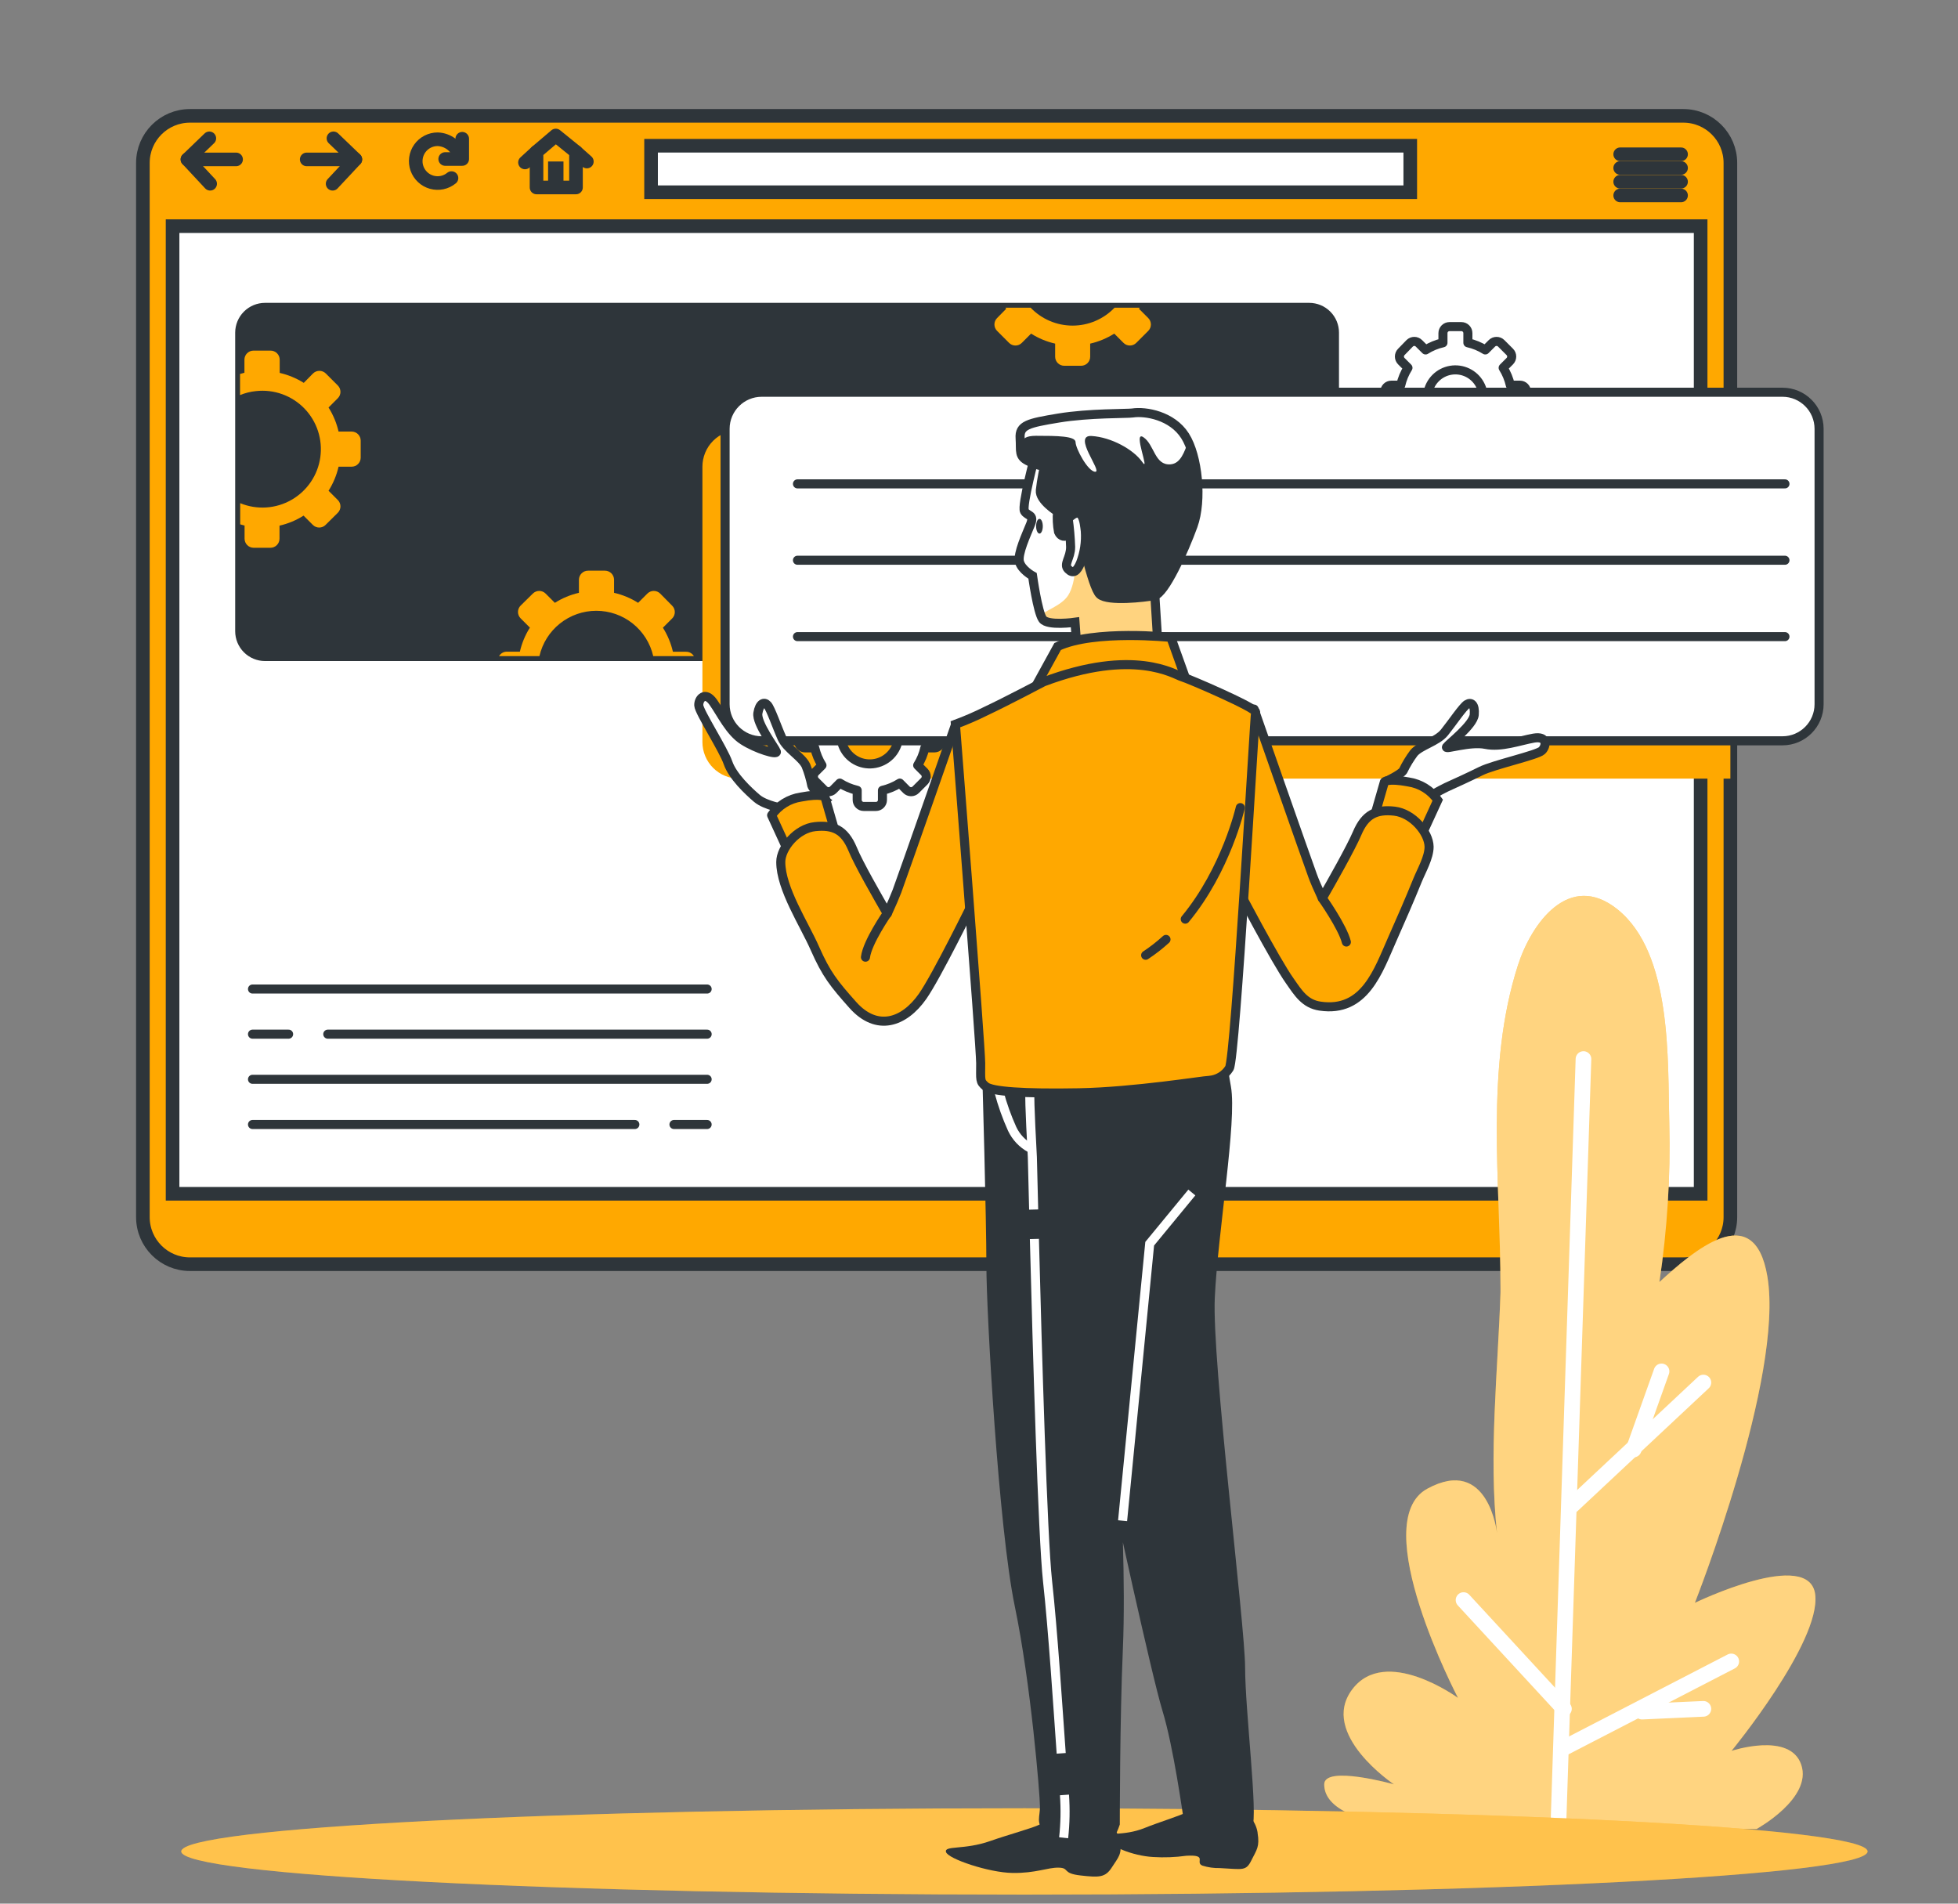 <svg width="216" height="210" viewBox="0 0 216 210" fill="none" xmlns="http://www.w3.org/2000/svg">
<rect x="0" y="0" width="216" height="210" fill="#808080" stroke="none"/>
<path d="M185.698 12.78H20.955C18.087 12.78 15.763 15.105 15.763 17.973V134.267C15.763 137.135 18.087 139.459 20.955 139.459H185.698C188.565 139.459 190.89 137.135 190.89 134.267V17.973C190.89 15.105 188.565 12.78 185.698 12.78Z" fill="#FFA800" stroke="#2E353A" stroke-width="1.501" stroke-miterlimit="10"/>
<path d="M187.609 24.948H19.038V131.692H187.609V24.948Z" fill="white" stroke="#2E353A" stroke-width="1.501" stroke-miterlimit="10"/>
<path d="M27.856 109.104H78.009" stroke="#2E353A" stroke-linecap="round" stroke-linejoin="round"/>
<path d="M36.16 114.083H78.01" stroke="#2E353A" stroke-linecap="round" stroke-linejoin="round"/>
<path d="M27.856 114.083H31.838" stroke="#2E353A" stroke-linecap="round" stroke-linejoin="round"/>
<path d="M27.856 119.062H78.009" stroke="#2E353A" stroke-linecap="round" stroke-linejoin="round"/>
<path d="M74.35 124.048H78.007" stroke="#2E353A" stroke-linecap="round" stroke-linejoin="round"/>
<path d="M27.856 124.048H70.035" stroke="#2E353A" stroke-linecap="round" stroke-linejoin="round"/>
<path d="M144.428 33.676H29.253C27.585 33.676 26.232 35.029 26.232 36.697V69.638C26.232 71.307 27.585 72.659 29.253 72.659H144.428C146.096 72.659 147.448 71.307 147.448 69.638V36.697C147.448 35.029 146.096 33.676 144.428 33.676Z" fill="#2E353A"/>
<path d="M144.433 33.941C144.794 33.941 145.152 34.012 145.486 34.151C145.82 34.289 146.124 34.492 146.379 34.748C146.634 35.004 146.837 35.308 146.975 35.642C147.113 35.976 147.183 36.334 147.183 36.696V69.637C147.183 69.999 147.113 70.357 146.975 70.691C146.837 71.025 146.634 71.329 146.379 71.585C146.124 71.841 145.82 72.044 145.486 72.183C145.152 72.321 144.794 72.392 144.433 72.392H29.232C28.501 72.392 27.8 72.102 27.283 71.585C26.767 71.069 26.476 70.368 26.476 69.637V36.696C26.476 35.965 26.767 35.264 27.283 34.748C27.8 34.231 28.501 33.941 29.232 33.941H144.433ZM144.433 33.41H29.232C28.36 33.411 27.525 33.758 26.909 34.374C26.293 34.99 25.947 35.825 25.945 36.696V69.637C25.947 70.508 26.293 71.343 26.909 71.959C27.525 72.575 28.36 72.922 29.232 72.923H144.433C145.303 72.922 146.138 72.575 146.753 71.959C147.368 71.343 147.713 70.508 147.713 69.637V36.696C147.713 35.825 147.368 34.99 146.753 34.374C146.138 33.758 145.303 33.411 144.433 33.41Z" fill="#2E353A"/>
<path d="M122.957 33.941C122.358 34.566 121.639 35.064 120.843 35.404C120.047 35.744 119.19 35.919 118.325 35.919C117.459 35.919 116.603 35.744 115.807 35.404C115.011 35.064 114.292 34.566 113.693 33.941H110.922L110.996 34.069L109.993 35.088C109.807 35.276 109.702 35.53 109.702 35.794C109.702 36.059 109.807 36.312 109.993 36.5L111.315 37.822C111.407 37.915 111.517 37.99 111.638 38.04C111.759 38.091 111.889 38.117 112.021 38.117C112.152 38.117 112.282 38.091 112.403 38.04C112.524 37.99 112.634 37.915 112.727 37.822L113.746 36.803C114.562 37.319 115.459 37.692 116.4 37.907V39.351C116.4 39.616 116.506 39.87 116.693 40.057C116.88 40.244 117.134 40.349 117.398 40.349H119.267C119.532 40.349 119.786 40.244 119.973 40.057C120.16 39.87 120.265 39.616 120.265 39.351V37.907C121.206 37.692 122.104 37.319 122.92 36.803L123.939 37.822C124.031 37.915 124.141 37.99 124.262 38.04C124.384 38.091 124.514 38.117 124.645 38.117C124.776 38.117 124.906 38.091 125.028 38.04C125.149 37.99 125.259 37.915 125.351 37.822L126.673 36.5C126.859 36.312 126.963 36.059 126.963 35.794C126.963 35.53 126.859 35.276 126.673 35.088L125.654 34.069L125.728 33.941H122.957Z" fill="#FFA800"/>
<path d="M75.677 71.899H74.234C74.019 70.958 73.645 70.061 73.129 69.245L74.148 68.226C74.242 68.133 74.316 68.023 74.367 67.902C74.417 67.781 74.443 67.651 74.443 67.52C74.443 67.388 74.417 67.258 74.367 67.137C74.316 67.016 74.242 66.906 74.148 66.814L72.832 65.481C72.739 65.388 72.629 65.313 72.507 65.263C72.385 65.212 72.255 65.186 72.123 65.186C71.991 65.186 71.861 65.212 71.739 65.263C71.618 65.313 71.507 65.388 71.415 65.481L70.395 66.5C69.579 65.985 68.682 65.611 67.741 65.396V63.952C67.739 63.687 67.633 63.433 67.445 63.246C67.257 63.059 67.003 62.954 66.737 62.954H64.869C64.603 62.954 64.349 63.059 64.161 63.246C63.973 63.433 63.867 63.687 63.865 63.952V65.396C62.924 65.611 62.027 65.985 61.211 66.5L60.192 65.481C60.099 65.388 59.989 65.314 59.868 65.263C59.747 65.212 59.617 65.186 59.486 65.186C59.354 65.186 59.224 65.212 59.103 65.263C58.982 65.314 58.872 65.388 58.779 65.481L57.436 66.803C57.343 66.895 57.269 67.005 57.218 67.126C57.168 67.248 57.142 67.378 57.142 67.509C57.142 67.64 57.168 67.77 57.218 67.892C57.269 68.013 57.343 68.123 57.436 68.215L58.456 69.234C57.94 70.05 57.566 70.948 57.352 71.889H55.907C55.734 71.888 55.564 71.934 55.414 72.02C55.263 72.107 55.139 72.232 55.053 72.382H59.507C59.832 70.961 60.63 69.691 61.77 68.782C62.911 67.873 64.326 67.378 65.784 67.378C67.243 67.378 68.658 67.873 69.799 68.782C70.939 69.691 71.737 70.961 72.062 72.382H76.548C76.459 72.232 76.332 72.107 76.178 72.022C76.025 71.938 75.853 71.895 75.677 71.899Z" fill="#FFA800"/>
<path d="M27.979 60.428H29.831C30.097 60.428 30.353 60.323 30.541 60.134C30.729 59.946 30.835 59.691 30.835 59.425V57.986C31.776 57.771 32.673 57.398 33.489 56.882L34.508 57.901C34.601 57.995 34.711 58.069 34.832 58.12C34.953 58.17 35.083 58.196 35.214 58.196C35.346 58.196 35.476 58.17 35.597 58.12C35.718 58.069 35.828 57.995 35.92 57.901L37.264 56.569C37.357 56.476 37.431 56.367 37.482 56.245C37.532 56.124 37.559 55.994 37.559 55.863C37.559 55.731 37.532 55.601 37.482 55.48C37.431 55.359 37.357 55.249 37.264 55.157L36.244 54.137C36.761 53.322 37.134 52.424 37.349 51.483H38.793C39.057 51.483 39.311 51.378 39.498 51.191C39.685 51.003 39.791 50.75 39.791 50.485V48.606C39.791 48.341 39.685 48.087 39.498 47.9C39.311 47.713 39.057 47.608 38.793 47.608H37.349C37.132 46.667 36.759 45.77 36.244 44.953L37.264 43.934C37.357 43.842 37.431 43.731 37.482 43.61C37.532 43.489 37.559 43.359 37.559 43.228C37.559 43.096 37.532 42.966 37.482 42.845C37.431 42.724 37.357 42.614 37.264 42.522L35.942 41.2C35.754 41.014 35.5 40.909 35.236 40.909C34.971 40.909 34.718 41.014 34.53 41.2L33.51 42.235C32.693 41.723 31.796 41.352 30.856 41.136V39.692C30.857 39.558 30.832 39.424 30.781 39.3C30.73 39.175 30.654 39.063 30.558 38.968C30.463 38.873 30.349 38.799 30.224 38.749C30.099 38.699 29.966 38.675 29.831 38.678H27.963C27.698 38.678 27.444 38.783 27.257 38.97C27.07 39.158 26.965 39.411 26.965 39.676V41.12C26.8 41.157 26.641 41.205 26.481 41.253V43.583C27.044 43.35 27.638 43.202 28.244 43.143C29.221 43.035 30.209 43.151 31.133 43.483C32.058 43.816 32.894 44.355 33.579 45.06C34.263 45.765 34.777 46.617 35.081 47.552C35.386 48.486 35.472 49.477 35.335 50.45C35.198 51.423 34.84 52.351 34.288 53.165C33.737 53.978 33.007 54.654 32.154 55.142C31.302 55.63 30.349 55.917 29.368 55.98C28.388 56.043 27.406 55.881 26.497 55.507V57.843C26.657 57.891 26.816 57.938 26.98 57.976V59.414C26.979 59.547 27.004 59.678 27.053 59.8C27.103 59.923 27.176 60.035 27.269 60.129C27.361 60.223 27.472 60.298 27.594 60.349C27.715 60.401 27.846 60.428 27.979 60.428Z" fill="#FFA800"/>
<path d="M155.575 16.077H71.823V21.205H155.575V16.077Z" fill="white" stroke="#2E353A" stroke-width="1.501" stroke-miterlimit="10"/>
<path d="M23.093 15.26L20.678 17.585L23.183 20.271" stroke="#2E353A" stroke-width="1.501" stroke-linecap="round" stroke-linejoin="round"/>
<path d="M20.678 17.585H26.045" stroke="#2E353A" stroke-width="1.501" stroke-linecap="round" stroke-linejoin="round"/>
<path d="M36.785 15.26L39.205 17.585L36.694 20.271" stroke="#2E353A" stroke-width="1.501" stroke-linecap="round" stroke-linejoin="round"/>
<path d="M39.2 17.585H33.833" stroke="#2E353A" stroke-width="1.501" stroke-linecap="round" stroke-linejoin="round"/>
<path d="M50.742 17.283C50.587 16.744 50.265 16.267 49.823 15.921C49.38 15.576 48.84 15.38 48.279 15.361C47.891 15.361 47.51 15.454 47.166 15.632C46.822 15.81 46.526 16.068 46.303 16.384C46.08 16.701 45.936 17.066 45.884 17.45C45.831 17.834 45.872 18.224 46.002 18.589C46.132 18.953 46.348 19.281 46.631 19.545C46.915 19.809 47.257 20.001 47.63 20.104C48.004 20.208 48.396 20.22 48.775 20.14C49.154 20.061 49.508 19.891 49.807 19.645" stroke="#2E353A" stroke-width="1.501" stroke-linecap="round" stroke-linejoin="round"/>
<path d="M49.112 17.541H50.992V15.306" stroke="#2E353A" stroke-width="1.501" stroke-linecap="round" stroke-linejoin="round"/>
<path d="M63.541 16.752L61.311 14.947L59.188 16.752V20.68H63.541V16.752Z" stroke="#2E353A" stroke-width="1.501" stroke-linecap="round" stroke-linejoin="round"/>
<path d="M62.161 17.814H60.462V20.537H62.161V17.814Z" fill="#2E353A"/>
<path d="M59.188 16.753L57.914 17.921" stroke="#2E353A" stroke-width="1.501" stroke-linecap="round" stroke-linejoin="round"/>
<path d="M63.54 16.753L64.74 17.82" stroke="#2E353A" stroke-width="1.501" stroke-linecap="round" stroke-linejoin="round"/>
<path d="M178.733 17.018H185.449" stroke="#2E353A" stroke-width="1.501" stroke-linecap="round" stroke-linejoin="round"/>
<path d="M178.733 18.529H185.449" stroke="#2E353A" stroke-width="1.501" stroke-linecap="round" stroke-linejoin="round"/>
<path d="M178.733 20.048H185.449" stroke="#2E353A" stroke-width="1.501" stroke-linecap="round" stroke-linejoin="round"/>
<path d="M178.733 21.56H185.449" stroke="#2E353A" stroke-width="1.501" stroke-linecap="round" stroke-linejoin="round"/>
<g style="mix-blend-mode:multiply">
<path d="M190.89 47.442H81.528C80.998 47.442 80.472 47.547 79.982 47.75C79.492 47.953 79.047 48.251 78.672 48.626C78.296 49.001 77.999 49.446 77.796 49.936C77.593 50.427 77.488 50.952 77.488 51.482V81.854C77.488 82.385 77.593 82.91 77.796 83.4C77.999 83.89 78.296 84.336 78.672 84.711C79.047 85.086 79.492 85.384 79.982 85.587C80.472 85.79 80.998 85.894 81.528 85.894H190.89V47.442Z" fill="#FFA800"/>
</g>
<path d="M184.148 123.905C183.962 117.004 184.499 105.171 178.425 100.308C173.116 96.061 168.944 101.831 167.447 106.503C163.815 117.848 165.525 130.366 165.53 142.072C165.53 142.247 165.53 142.428 165.53 142.603C165.243 151.214 164.208 160.541 165.148 169.147C165.148 169.147 164.224 160.536 157.455 164.226C150.687 167.915 160.842 187.303 160.842 187.303C160.842 187.303 152.842 181.463 149.163 186.379C145.484 191.295 153.776 196.838 153.776 196.838C153.776 196.838 146.084 194.688 146.084 196.838C146.084 198.988 148.547 200.841 155.64 201.759H193.789C193.789 201.759 199.942 198.377 198.71 194.688C197.479 190.998 191.018 193.148 191.018 193.148C191.018 193.148 200.866 181.15 200.25 175.916C199.634 170.681 186.972 176.818 186.972 176.818C186.972 176.818 196.815 151.899 194.973 140.825C193.518 132.102 186.744 138.069 183.06 141.424C183.932 135.628 184.296 129.766 184.148 123.905Z" fill="#FFA800"/>
<path opacity="0.5" d="M184.148 123.905C183.962 117.004 184.499 105.171 178.425 100.308C173.116 96.061 168.944 101.831 167.447 106.503C163.815 117.848 165.525 130.366 165.53 142.072C165.53 142.247 165.53 142.428 165.53 142.603C165.243 151.214 164.208 160.541 165.148 169.147C165.148 169.147 164.224 160.536 157.455 164.226C150.687 167.915 160.842 187.303 160.842 187.303C160.842 187.303 152.842 181.463 149.163 186.379C145.484 191.295 153.776 196.838 153.776 196.838C153.776 196.838 146.084 194.688 146.084 196.838C146.084 198.988 148.547 200.841 155.64 201.759H193.789C193.789 201.759 199.942 198.377 198.71 194.688C197.479 190.998 191.018 193.148 191.018 193.148C191.018 193.148 200.866 181.15 200.25 175.916C199.634 170.681 186.972 176.818 186.972 176.818C186.972 176.818 196.815 151.899 194.973 140.825C193.518 132.102 186.744 138.069 183.06 141.424C183.932 135.628 184.296 129.766 184.148 123.905Z" fill="white"/>
<path d="M171.912 201.429L174.683 116.827" stroke="white" stroke-width="1.727" stroke-linecap="round" stroke-linejoin="round"/>
<path d="M173.451 166.053L187.912 152.515" stroke="white" stroke-width="1.727" stroke-linecap="round" stroke-linejoin="round"/>
<path d="M180.221 159.9L183.295 151.284" stroke="white" stroke-width="1.727" stroke-linecap="round" stroke-linejoin="round"/>
<path d="M161.453 176.511L172.527 188.509" stroke="white" stroke-width="1.727" stroke-linecap="round" stroke-linejoin="round"/>
<path d="M190.986 183.279L172.527 192.819" stroke="white" stroke-width="1.727" stroke-linecap="round" stroke-linejoin="round"/>
<path d="M181.143 188.817L187.911 188.509" stroke="white" stroke-width="1.727" stroke-linecap="round" stroke-linejoin="round"/>
<path d="M113.011 209.001C164.382 209.001 206.026 206.869 206.026 204.239C206.026 201.609 164.382 199.477 113.011 199.477C61.64 199.477 19.995 201.609 19.995 204.239C19.995 206.869 61.64 209.001 113.011 209.001Z" fill="#FFA800"/>
<path opacity="0.3" d="M113.011 209.001C164.382 209.001 206.026 206.869 206.026 204.239C206.026 201.609 164.382 199.477 113.011 199.477C61.64 199.477 19.995 201.609 19.995 204.239C19.995 206.869 61.64 209.001 113.011 209.001Z" fill="white"/>
<path d="M115.898 200.97C115.459 200.975 115.028 201.086 114.64 201.294C113.977 201.644 111.11 202.43 109.262 203.083C106.38 204.107 104.129 203.555 104.362 204.309C104.596 205.063 109.093 206.576 111.694 206.613C114.295 206.65 115.548 206.003 116.79 206.029C118.033 206.056 117.119 206.656 119.19 206.889C121.26 207.123 121.935 207.128 122.657 205.997C123.379 204.867 123.787 204.575 123.559 203.141V203.093C123.444 202.477 123.114 201.921 122.628 201.525C122.142 201.128 121.532 200.917 120.905 200.928L115.898 200.97Z" fill="#2E353A"/>
<path d="M132.01 199.588C131.625 199.578 131.245 199.685 130.922 199.896C130.354 200.252 127.885 201 126.298 201.642C123.819 202.651 121.844 201.977 122.051 202.794C122.258 203.612 124.934 204.727 127.201 204.854C128.427 204.931 129.657 204.884 130.874 204.716C133.327 204.578 131.766 205.449 132.647 205.805C133.263 206 133.907 206.091 134.553 206.075C137.139 206.213 137.452 206.42 138.047 205.226C138.641 204.031 138.981 203.734 138.731 202.184V202.136C138.503 200.761 137.478 199.747 136.353 199.715L132.01 199.588Z" fill="#2E353A"/>
<path d="M108.869 118.735C108.869 118.735 109.315 134.342 109.315 139.582C109.315 144.822 110.653 168.505 112.437 177.089C114.22 185.673 115.224 197.937 115.224 199.274C115.224 200.612 114.778 200.947 115.67 201.839C116.562 202.731 119.917 204.403 121.138 203.845C122.359 203.288 123.033 201.191 123.033 201.191C123.033 201.191 123.033 189.597 123.367 182.016C123.702 174.435 123.145 164.496 123.145 164.496C123.145 164.496 127.492 184.569 128.719 188.583C129.945 192.596 130.948 199.874 131.171 201.324C131.394 202.773 132.371 202.821 133.619 202.821C135.116 202.821 136.969 202.63 137.638 201.515C138.306 200.4 136.857 188.694 136.857 183.996C136.857 179.297 133.178 150.279 133.513 143.118C133.847 135.956 135.965 123.608 135.296 119.929C134.898 117.765 134.675 115.572 134.627 113.373C134.627 113.373 111.656 110.718 108.869 118.735Z" fill="#2E353A" stroke="#2E353A" stroke-miterlimit="10"/>
<path d="M110.214 120.488C110.585 121.873 111.068 123.226 111.658 124.533C112.084 125.436 112.787 126.18 113.665 126.657" stroke="white" stroke-miterlimit="10"/>
<path d="M117.428 198.007C117.54 199.581 117.51 201.162 117.338 202.732" stroke="white" stroke-miterlimit="10"/>
<path d="M114.111 136.674C114.425 148.81 115.019 169.456 115.561 174.414C116.166 179.909 116.702 188.318 117.068 193.42" stroke="white" stroke-miterlimit="10"/>
<path d="M113.626 120.658C113.515 120.993 113.886 127.655 113.886 127.655C113.886 127.655 113.94 129.906 114.03 133.431" stroke="white" stroke-miterlimit="10"/>
<path d="M82.782 76.668C82.782 76.668 82.67 74.014 83.228 74.662C83.785 75.309 83.896 76.557 84.119 77.783C84.119 77.783 84.454 75.442 84.788 76.111C85.152 76.945 85.268 77.867 85.123 78.765C85.052 80.039 85.322 81.309 85.903 82.444C86.349 83.113 83.562 81.239 82.782 76.668Z" fill="white" stroke="#2E353A" stroke-miterlimit="10"/>
<path d="M166.693 80.162C166.693 80.162 168.286 78.007 167.447 78.251C166.608 78.495 165.854 79.451 164.962 80.343C164.962 80.343 165.992 78.219 165.339 78.58C164.565 79.074 163.95 79.779 163.566 80.614C162.914 81.709 161.981 82.611 160.864 83.225C160.121 83.533 163.492 83.517 166.693 80.162Z" fill="white" stroke="#2E353A" stroke-linecap="round" stroke-linejoin="round"/>
<path d="M168.392 44.555V43.212C168.393 43.117 168.375 43.024 168.339 42.936C168.304 42.849 168.251 42.769 168.184 42.702C168.118 42.635 168.038 42.581 167.951 42.545C167.864 42.509 167.77 42.49 167.676 42.49H166.614C166.459 41.811 166.192 41.164 165.823 40.574L166.556 39.841C166.69 39.706 166.766 39.522 166.766 39.331C166.766 39.14 166.69 38.957 166.556 38.822L165.605 37.871C165.47 37.736 165.287 37.661 165.096 37.661C164.905 37.661 164.721 37.736 164.586 37.871L163.853 38.604C163.262 38.233 162.613 37.965 161.932 37.813V36.751C161.932 36.657 161.914 36.563 161.879 36.475C161.843 36.388 161.79 36.308 161.724 36.241C161.657 36.174 161.578 36.121 161.49 36.084C161.403 36.048 161.309 36.029 161.215 36.029H159.898C159.708 36.031 159.525 36.107 159.391 36.242C159.257 36.378 159.182 36.561 159.182 36.751V37.813C158.502 37.964 157.854 38.232 157.265 38.604L156.527 37.871C156.461 37.805 156.382 37.752 156.295 37.716C156.208 37.68 156.114 37.661 156.02 37.661C155.926 37.661 155.833 37.68 155.746 37.716C155.659 37.752 155.58 37.805 155.513 37.871L154.589 38.822C154.455 38.957 154.379 39.14 154.379 39.331C154.379 39.522 154.455 39.706 154.589 39.841L155.322 40.574C154.951 41.163 154.682 41.811 154.526 42.49H153.491C153.299 42.49 153.115 42.566 152.98 42.702C152.845 42.837 152.769 43.02 152.769 43.212V44.555C152.769 44.65 152.787 44.744 152.824 44.831C152.86 44.919 152.913 44.999 152.98 45.066C153.047 45.133 153.127 45.186 153.214 45.222C153.302 45.258 153.396 45.277 153.491 45.277H154.526C154.682 45.956 154.951 46.604 155.322 47.194L154.589 47.926C154.455 48.062 154.379 48.245 154.379 48.436C154.379 48.627 154.455 48.81 154.589 48.946L155.54 49.896C155.606 49.962 155.685 50.015 155.772 50.051C155.859 50.087 155.953 50.106 156.047 50.106C156.141 50.106 156.234 50.087 156.321 50.051C156.408 50.015 156.487 49.962 156.554 49.896L157.292 49.163C157.881 49.535 158.529 49.804 159.208 49.959V50.995C159.208 51.185 159.283 51.368 159.418 51.503C159.552 51.639 159.734 51.715 159.925 51.717H161.273C161.368 51.717 161.461 51.698 161.549 51.662C161.636 51.625 161.715 51.572 161.782 51.505C161.849 51.438 161.901 51.358 161.937 51.271C161.973 51.183 161.991 51.089 161.99 50.995V49.959C162.67 49.803 163.32 49.534 163.912 49.163L164.644 49.896C164.78 50.031 164.963 50.106 165.154 50.106C165.345 50.106 165.528 50.031 165.664 49.896L166.614 48.946C166.749 48.81 166.825 48.627 166.825 48.436C166.825 48.245 166.749 48.062 166.614 47.926L165.881 47.194C166.25 46.603 166.518 45.956 166.672 45.277H167.734C167.915 45.262 168.083 45.18 168.205 45.046C168.327 44.912 168.394 44.736 168.392 44.555ZM160.875 46.944C160.242 47.011 159.604 46.88 159.049 46.569C158.493 46.259 158.048 45.784 157.774 45.21C157.499 44.636 157.409 43.99 157.517 43.363C157.624 42.736 157.923 42.157 158.372 41.707C158.822 41.256 159.4 40.956 160.027 40.848C160.654 40.739 161.299 40.828 161.874 41.101C162.449 41.374 162.925 41.819 163.236 42.374C163.548 42.929 163.68 43.566 163.614 44.199C163.543 44.9 163.233 45.556 162.736 46.055C162.24 46.555 161.586 46.869 160.886 46.944H160.875Z" fill="white" stroke="#2E353A" stroke-linecap="round" stroke-linejoin="round"/>
<path d="M103.789 81.764V80.416C103.789 80.321 103.77 80.228 103.733 80.14C103.697 80.053 103.644 79.974 103.577 79.907C103.51 79.841 103.43 79.788 103.342 79.752C103.255 79.716 103.161 79.698 103.067 79.699H102.005C101.858 79.028 101.597 78.387 101.235 77.804L101.968 77.066C102.034 76.999 102.087 76.921 102.123 76.834C102.159 76.746 102.178 76.653 102.178 76.559C102.178 76.465 102.159 76.372 102.123 76.285C102.087 76.198 102.034 76.119 101.968 76.052L101.017 75.097C100.882 74.962 100.699 74.886 100.508 74.886C100.317 74.886 100.133 74.962 99.998 75.097L99.265 75.834C98.676 75.464 98.028 75.195 97.349 75.038V73.976C97.348 73.786 97.271 73.603 97.136 73.469C97 73.335 96.817 73.26 96.627 73.26H95.284C95.093 73.26 94.91 73.335 94.775 73.469C94.64 73.603 94.563 73.786 94.562 73.976V75.038C93.883 75.195 93.235 75.464 92.645 75.834L91.913 75.097C91.777 74.962 91.594 74.886 91.403 74.886C91.212 74.886 91.029 74.962 90.893 75.097L89.943 76.052C89.877 76.119 89.824 76.198 89.788 76.285C89.752 76.372 89.733 76.465 89.733 76.559C89.733 76.653 89.752 76.746 89.788 76.834C89.824 76.921 89.877 76.999 89.943 77.066L90.676 77.804C90.304 78.393 90.035 79.041 89.879 79.721H88.818C88.723 79.72 88.629 79.738 88.542 79.773C88.454 79.809 88.375 79.862 88.308 79.928C88.24 79.995 88.187 80.074 88.151 80.162C88.114 80.249 88.096 80.343 88.096 80.437V81.786C88.096 81.88 88.114 81.974 88.151 82.061C88.187 82.148 88.24 82.228 88.308 82.294C88.375 82.361 88.454 82.414 88.542 82.449C88.629 82.485 88.723 82.503 88.818 82.502H89.879C90.036 83.183 90.305 83.832 90.676 84.424L89.943 85.157C89.808 85.292 89.733 85.475 89.733 85.666C89.733 85.857 89.808 86.041 89.943 86.176L90.893 87.126C91.029 87.261 91.212 87.337 91.403 87.337C91.594 87.337 91.777 87.261 91.913 87.126L92.645 86.388C93.235 86.759 93.883 87.028 94.562 87.185V88.246C94.562 88.341 94.581 88.435 94.617 88.522C94.653 88.609 94.707 88.689 94.774 88.755C94.841 88.822 94.92 88.874 95.008 88.91C95.096 88.946 95.189 88.964 95.284 88.963H96.627C96.722 88.964 96.815 88.946 96.903 88.91C96.99 88.874 97.07 88.822 97.137 88.755C97.204 88.689 97.258 88.609 97.294 88.522C97.33 88.435 97.349 88.341 97.349 88.246V87.185C98.028 87.028 98.676 86.759 99.265 86.388L99.998 87.126C100.133 87.261 100.317 87.337 100.508 87.337C100.699 87.337 100.882 87.261 101.017 87.126L101.968 86.176C102.102 86.041 102.178 85.857 102.178 85.666C102.178 85.475 102.102 85.292 101.968 85.157L101.235 84.424C101.606 83.833 101.874 83.183 102.026 82.502H103.088C103.182 82.5 103.276 82.48 103.362 82.441C103.449 82.403 103.527 82.348 103.592 82.279C103.657 82.211 103.708 82.13 103.742 82.041C103.775 81.953 103.791 81.859 103.789 81.764ZM96.282 84.254C95.627 84.323 94.967 84.188 94.393 83.866C93.819 83.545 93.358 83.053 93.074 82.459C92.79 81.865 92.698 81.198 92.809 80.549C92.92 79.9 93.229 79.302 93.694 78.836C94.159 78.37 94.757 78.06 95.405 77.948C96.054 77.835 96.721 77.927 97.316 78.21C97.91 78.492 98.403 78.952 98.725 79.526C99.048 80.1 99.184 80.759 99.117 81.414C99.042 82.141 98.719 82.82 98.203 83.337C97.687 83.854 97.008 84.178 96.282 84.254Z" fill="white" stroke="#2E353A" stroke-linecap="round" stroke-linejoin="round"/>
<path d="M196.635 43.27H84.03C81.799 43.27 79.99 45.079 79.99 47.31V77.682C79.99 79.913 81.799 81.722 84.03 81.722H196.635C198.867 81.722 200.675 79.913 200.675 77.682V47.31C200.675 45.079 198.867 43.27 196.635 43.27Z" fill="white" stroke="#2E353A" stroke-linecap="round" stroke-linejoin="round"/>
<path d="M196.91 53.378H87.974" stroke="#2E353A" stroke-linecap="round" stroke-linejoin="round"/>
<path d="M196.91 61.803H87.974" stroke="#2E353A" stroke-linecap="round" stroke-linejoin="round"/>
<path d="M196.91 70.229H87.974" stroke="#2E353A" stroke-linecap="round" stroke-linejoin="round"/>
<path d="M91.027 88.258C91.027 88.258 89.716 87.138 89.557 86.665C89.411 85.918 89.196 85.185 88.914 84.478C88.458 83.485 86.791 82.599 86.26 81.42C85.729 80.241 85.023 78.176 84.667 77.778C84.312 77.38 83.786 77.561 83.606 78.675C83.425 79.79 85.511 82.524 85.644 82.922C85.777 83.32 83.462 82.63 81.976 81.675C80.489 80.719 79.576 78.728 78.679 77.465C77.782 76.201 77.049 77.088 77.086 77.815C77.124 78.543 79.794 82.646 80.309 84.143C80.824 85.641 82.538 87.249 83.494 88.067C84.45 88.884 86.547 89.213 86.547 89.213L87.953 90.615L91.027 88.258Z" fill="white" stroke="#2E353A" stroke-miterlimit="10"/>
<path d="M87.019 94.059L85.124 89.934C85.497 89.396 85.976 88.94 86.532 88.595C87.088 88.25 87.71 88.022 88.357 87.927C90.698 87.481 91.011 87.927 91.011 87.927L92.238 92.174C92.238 92.174 88.23 92.498 87.019 94.059Z" fill="#FFA800" stroke="#2E353A" stroke-linecap="round" stroke-linejoin="round"/>
<path d="M105.413 79.928C105.413 79.928 99.728 96.204 98.947 98.323C98.746 98.854 98.358 99.756 97.885 100.786C96.893 99.061 94.7 95.254 94.047 93.64C93.155 91.517 91.924 90.986 89.922 91.188C87.921 91.389 86.132 93.529 86.132 95.09C86.132 98.047 88.749 101.991 89.906 104.645C91.149 107.459 91.982 108.51 94.079 110.862C96.734 113.84 99.744 112.81 101.777 109.912C103.338 107.682 107.314 99.565 107.314 99.565C107.314 99.565 106.305 82.465 105.413 79.928Z" fill="#FFA800" stroke="#2E353A" stroke-linecap="round" stroke-linejoin="round"/>
<path d="M97.88 100.759C97.88 100.759 95.683 103.918 95.476 105.59" stroke="#2E353A" stroke-linecap="round" stroke-linejoin="round"/>
<path d="M152.955 86.177C152.955 86.177 154.511 85.434 154.787 85.025C155.118 84.338 155.514 83.683 155.97 83.071C156.666 82.233 158.529 81.813 159.342 80.805C160.154 79.796 161.37 77.991 161.826 77.704C162.283 77.417 162.734 77.704 162.633 78.846C162.532 79.987 159.803 82.073 159.58 82.402C159.357 82.732 162.155 81.76 163.881 82.116C165.606 82.471 167.66 81.696 169.189 81.426C170.718 81.155 170.617 82.296 170.097 82.801C169.577 83.305 164.788 84.356 163.366 85.062C161.943 85.768 160.711 86.32 159.538 86.856C158.695 87.271 157.878 87.736 157.091 88.247L155.371 89.24L152.955 86.177Z" fill="white" stroke="#2E353A" stroke-linecap="round" stroke-linejoin="round"/>
<path d="M156.713 92.392L158.608 88.267C158.235 87.729 157.756 87.273 157.2 86.928C156.644 86.583 156.022 86.356 155.375 86.261C153.034 85.815 152.72 86.261 152.72 86.261L151.494 90.508C151.494 90.508 155.508 90.832 156.713 92.392Z" fill="#FFA800" stroke="#2E353A" stroke-miterlimit="10"/>
<path d="M153.836 89.483C151.829 89.26 150.603 89.818 149.711 91.936C149.031 93.529 146.87 97.356 145.872 99.082C145.395 98.052 145.007 97.17 144.811 96.618C144.03 94.495 138.344 78.223 138.344 78.223C137.453 80.787 136.449 97.866 136.449 97.866C136.449 97.866 140.696 105.978 142.289 108.213C143.207 109.524 143.935 110.74 145.618 110.989C150.565 111.727 152.047 107.071 153.581 103.631C154.542 101.46 155.497 99.283 156.389 97.08C156.824 96.018 157.653 94.59 157.653 93.406C157.626 91.835 155.842 89.717 153.836 89.483Z" fill="#FFA800" stroke="#2E353A" stroke-linecap="round" stroke-linejoin="round"/>
<path d="M145.872 99.092C145.872 99.092 148.102 102.246 148.526 103.918" stroke="#2E353A" stroke-linecap="round" stroke-linejoin="round"/>
<path d="M114.243 50.018C114.243 50.018 112.683 55.815 113.017 56.388C113.352 56.962 114.132 56.723 113.686 57.837C113.24 58.952 112.237 61.076 112.46 61.968C112.683 62.86 113.909 63.529 113.909 63.529C113.909 63.529 114.466 67.542 115.024 68.306C115.581 69.071 118.591 68.641 118.591 68.641L118.814 71.651L127.738 71.12L127.404 65.769L126.958 49.264L114.243 50.018Z" fill="white"/>
<g style="mix-blend-mode:multiply" opacity="0.5">
<path d="M118.569 68.64L118.792 71.65L127.717 71.12L127.382 65.768L127.191 58.824C126.028 58.824 124.967 58.872 124.637 58.872C123.825 58.872 122.052 58.734 121.643 58.872C121.234 59.01 120.693 59.143 120.693 59.143L118.654 61.32C118.654 61.32 118.787 64.176 117.837 65.673C117.04 66.926 114.949 67.419 114.832 67.987C114.88 68.106 114.937 68.222 115.002 68.332C115.108 68.412 115.225 68.497 115.352 68.582C116.319 68.97 118.569 68.64 118.569 68.64Z" fill="#FFA800"/>
</g>
<path d="M114.243 50.018C114.243 50.018 112.683 55.815 113.017 56.388C113.352 56.962 114.132 56.723 113.686 57.837C113.24 58.952 112.237 61.076 112.46 61.968C112.683 62.86 113.909 63.529 113.909 63.529C113.909 63.529 114.466 67.542 115.024 68.306C115.581 69.071 118.591 68.641 118.591 68.641L118.814 71.651L127.738 71.12L127.404 65.769L126.958 49.264L114.243 50.018Z" stroke="#2E353A" stroke-miterlimit="10"/>
<path d="M115.038 58.051C115.038 58.502 114.873 58.863 114.671 58.863C114.47 58.863 114.3 58.502 114.3 58.051C114.3 57.6 114.464 57.239 114.671 57.239C114.878 57.239 115.038 57.6 115.038 58.051Z" fill="#2E353A"/>
<path d="M124.928 45.559C124.397 45.644 120.15 45.559 116.784 46.116C113.418 46.674 112.436 46.897 112.537 48.346C112.638 49.795 112.314 50.353 113.541 50.91C114.062 51.184 114.629 51.364 115.213 51.441C115.213 51.441 114.878 53.002 114.767 54.095C114.655 55.189 116.662 56.437 116.662 56.437C116.598 57.183 116.636 57.935 116.774 58.672C116.997 59.202 117.554 59.34 117.888 58.895C118.223 58.449 118.446 56.325 118.78 57.217C119.115 58.109 120.453 64.803 121.35 65.584C122.247 66.364 126.255 65.918 127.37 65.695C128.485 65.472 130.603 60.79 131.617 57.997C132.631 55.205 132.148 50.305 130.725 48.075C129.302 45.846 126.377 45.336 124.928 45.559Z" fill="white" stroke="#2E353A" stroke-miterlimit="10"/>
<path d="M131.065 48.749C130.667 49.811 130.258 51.139 129.128 51.223C127.36 51.361 127.36 49.047 126.133 48.229C124.907 47.412 126.951 52.312 126.001 50.953C125.05 49.594 122.598 48.229 120.421 48.096C118.245 47.964 121.642 52.041 120.83 52.041C120.018 52.041 118.653 49.456 118.653 48.776C118.653 48.097 116.609 48.075 114.295 48.075C111.98 48.075 112.936 49.434 112.936 50.252C112.936 50.368 112.969 50.482 113.031 50.581C113.195 50.705 113.373 50.808 113.562 50.889C114.084 51.163 114.65 51.343 115.234 51.42C115.234 51.42 114.9 52.981 114.788 54.074C114.677 55.168 116.684 56.416 116.684 56.416C116.62 57.162 116.657 57.914 116.795 58.651C117.018 59.181 117.576 59.319 117.91 58.873C118.244 58.428 118.467 56.304 118.802 57.196C119.136 58.088 120.474 64.782 121.371 65.562C122.269 66.343 126.277 65.897 127.392 65.674C128.506 65.451 130.625 60.769 131.639 57.976C132.536 55.508 132.233 51.17 131.065 48.749Z" fill="#2E353A"/>
<path d="M116.673 71.318L114.221 75.778C114.221 75.778 120.352 73.994 123.702 73.994C126.057 74.036 128.405 74.26 130.726 74.663L129.165 70.315C129.165 70.315 120.687 69.423 116.673 71.318Z" fill="#FFA800" stroke="#2E353A" stroke-miterlimit="10"/>
<path d="M115.114 75.219C115.114 75.219 111.1 77.342 108.743 78.452C107.654 78.994 106.538 79.477 105.398 79.901C105.398 79.901 108.186 115.391 108.186 117.286C108.186 119.181 108.074 119.293 108.743 119.85C109.412 120.407 112.873 120.662 119.005 120.551C125.137 120.439 132.808 119.181 133.386 119.181C133.837 119.149 134.274 119.011 134.661 118.778C135.048 118.546 135.376 118.226 135.616 117.843C136.285 116.84 138.403 79.009 138.515 78.558C138.626 78.107 131.157 74.879 130.376 74.656C129.596 74.433 125.153 71.434 115.114 75.219Z" fill="#FFA800" stroke="#2E353A" stroke-miterlimit="10"/>
<path d="M128.629 103.631C127.928 104.271 127.177 104.855 126.384 105.378" stroke="#2E353A" stroke-linecap="round" stroke-linejoin="round"/>
<path d="M136.826 89.09C136.826 89.09 135.276 95.933 130.753 101.395" stroke="#2E353A" stroke-linecap="round" stroke-linejoin="round"/>
<path d="M117.837 57.211C117.984 58.249 118.075 59.295 118.108 60.343C118.108 61.564 117.29 62.244 117.837 62.791C118.384 63.337 118.787 63.062 119.196 62.111C119.635 60.985 119.816 59.775 119.727 58.57C119.605 57.631 119.467 55.576 117.837 57.211Z" fill="white" stroke="#2E353A" stroke-miterlimit="10"/>
<path d="M123.841 167.756L126.83 137.199L131.48 131.55" stroke="white" stroke-miterlimit="10"/>
</svg>
